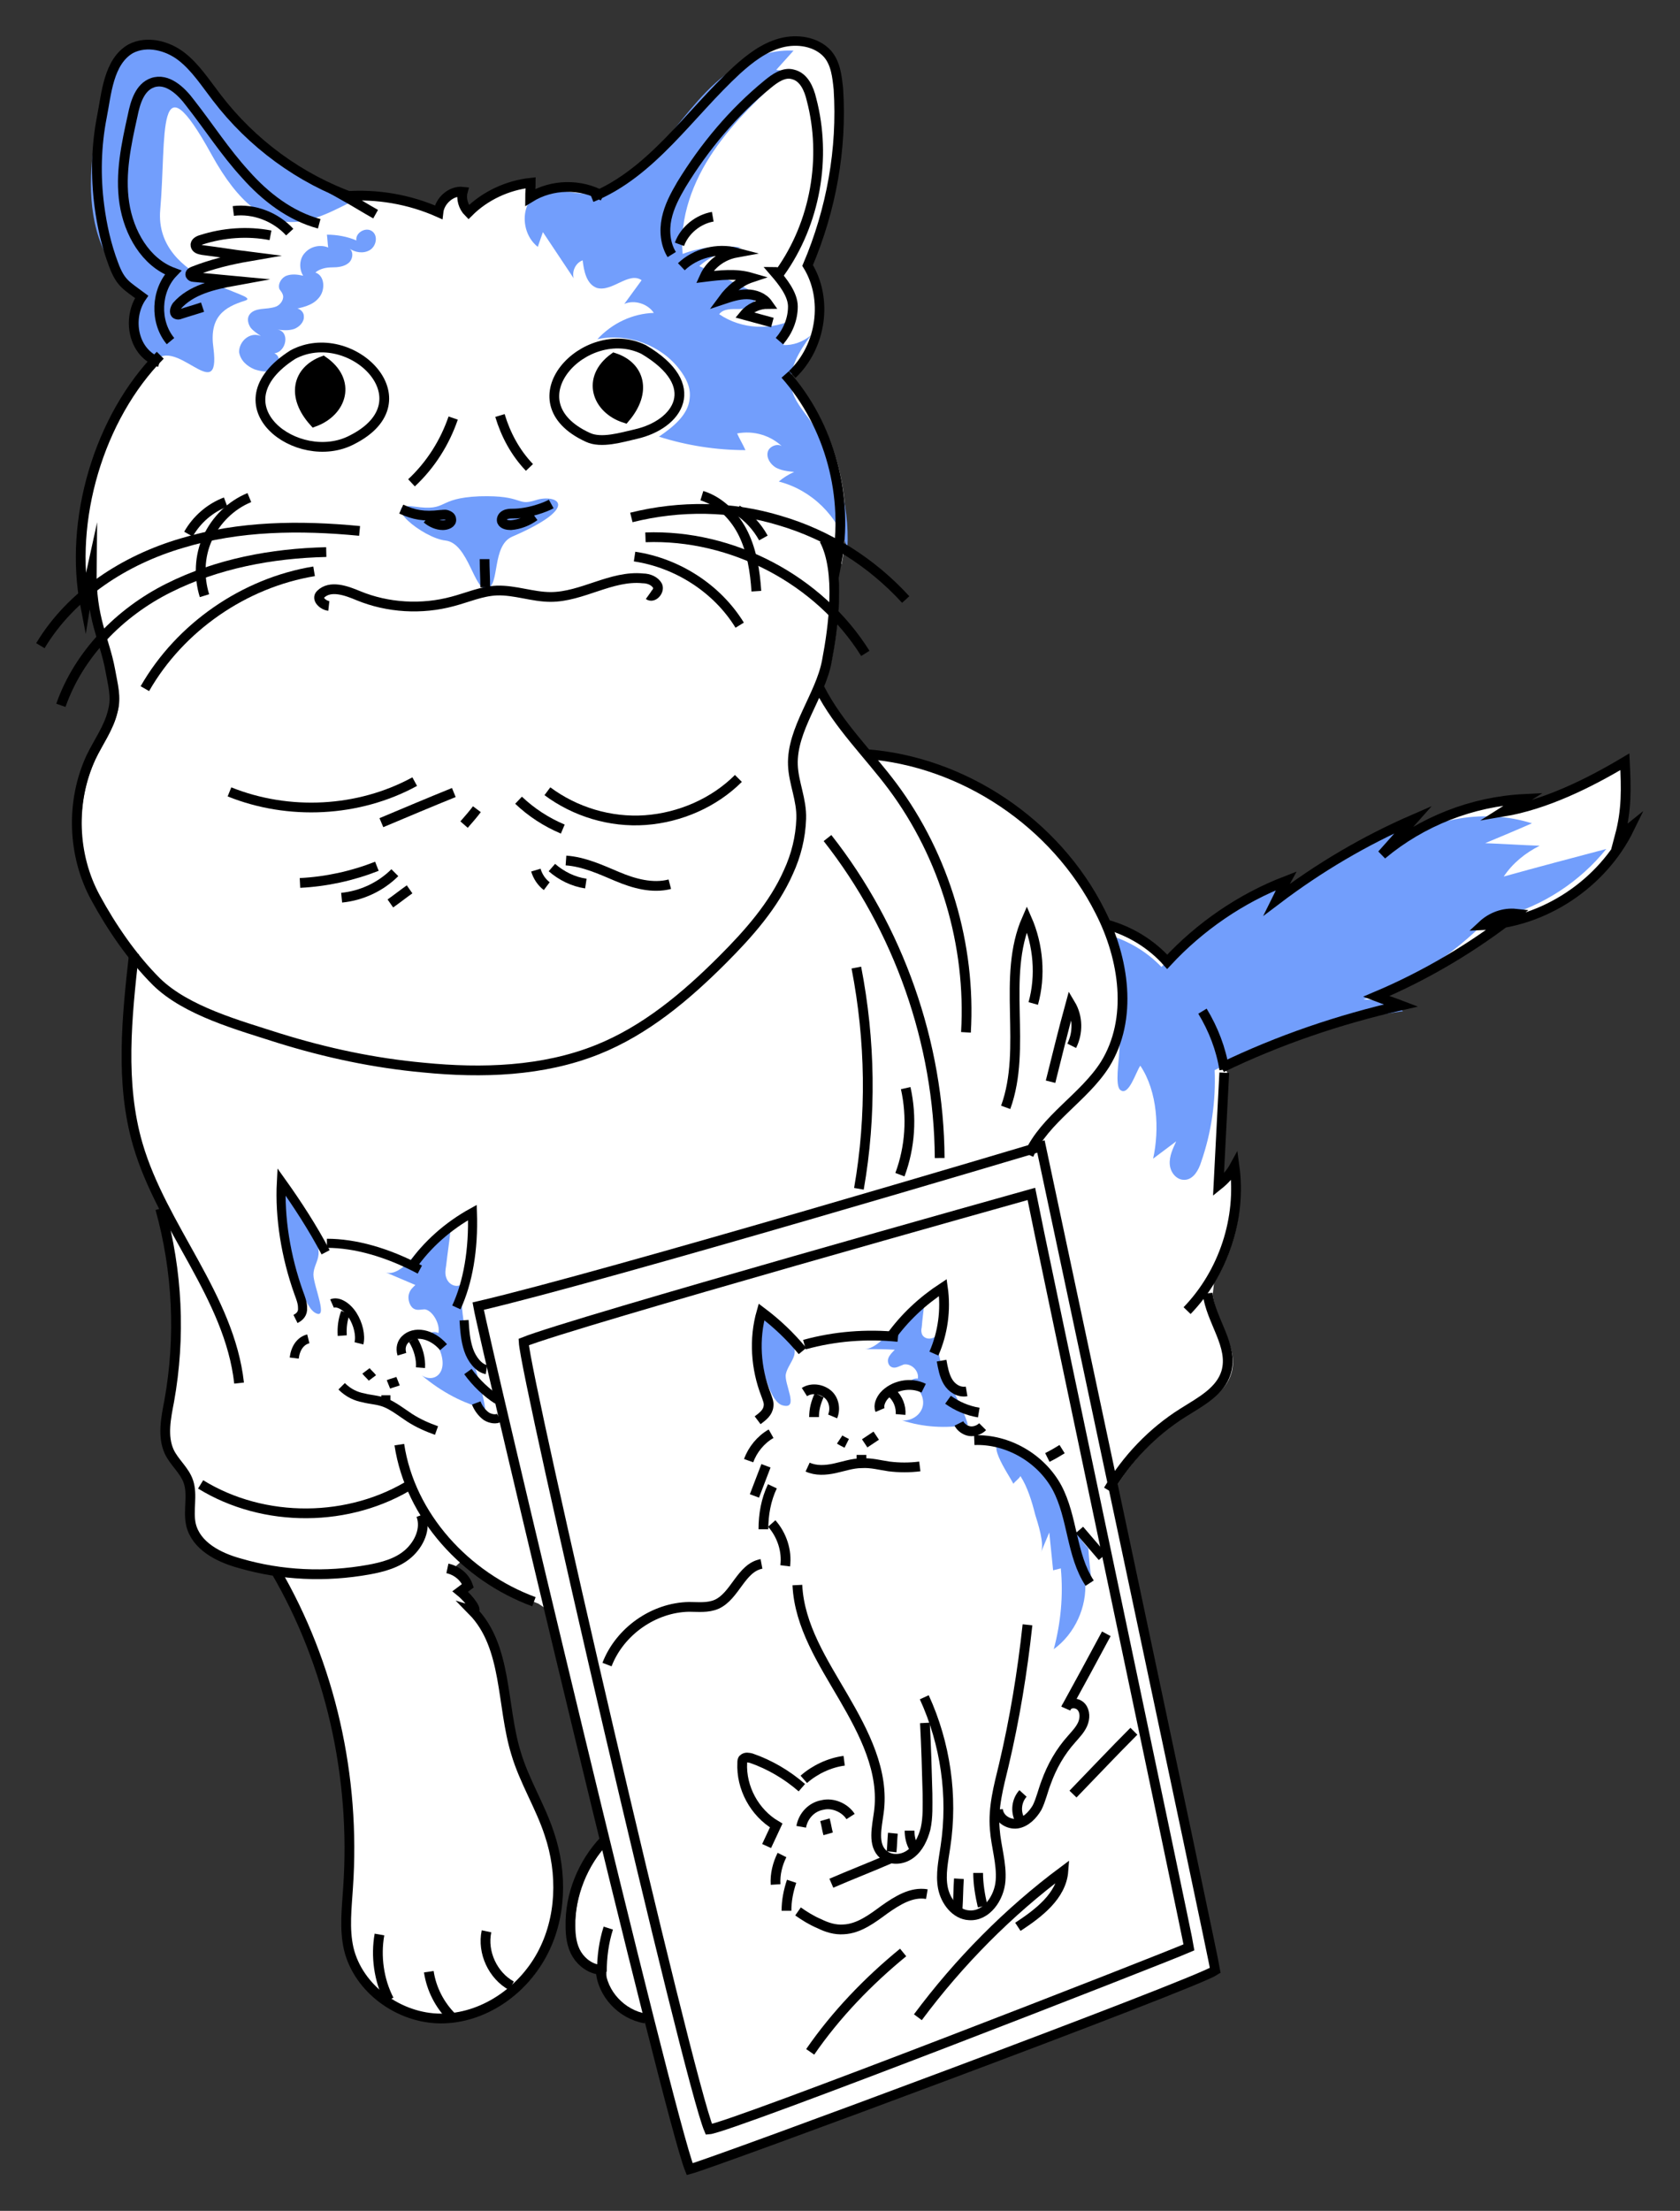 <?xml version="1.0" encoding="utf-8"?>
<!-- Generator: Adobe Illustrator 23.1.0, SVG Export Plug-In . SVG Version: 6.00 Build 0)  -->
<svg version="1.1" id="Layer_1" xmlns="http://www.w3.org/2000/svg" xmlns:xlink="http://www.w3.org/1999/xlink" x="0px" y="0px"
	 viewBox="0 0 262.1 344.8" style="enable-background:new 0 0 262.1 344.8;" xml:space="preserve">
<rect x="0" y="0" width="262.1" height="344.8" fill="#333333" stroke="none"/>
<style type="text/css">
	.st0{fill:#FFFFFF;}
	.st1{fill:#729EFC;}
	.st2{fill:none;stroke:#000000;stroke-width:1.523;stroke-miterlimit:10;}
	.st3{fill:none;stroke:#000000;stroke-width:1.481;stroke-miterlimit:10;}
	.st4{stroke:#000000;stroke-width:1.523;stroke-miterlimit:10;}
	.st5{fill:none;stroke:#000000;stroke-width:1.419;stroke-miterlimit:10;}
</style>
<g>
	<path class="st0" d="M55.9,31c-8.5-3-16-8.5-21.5-15.7c-1.7-2.2-3.3-4.7-5.5-6.4S23.5,6.4,21,7.8c-3.5,2-3.8,7.1-4.5,10.6
		c-0.9,4.6-1,9.3-0.4,14c0.4,3.1,1.1,6.2,2.2,9.1c1.1,3,2,3.3,4.4,5.1c-2.3,3.3-1.4,8.8,2.8,10.2l0.1-1.2
		C16.1,65.3,11.3,81.4,14,94.7c0.3-1.9,0.8-4.8,1-5.7c-0.1,7.8,2,10.8,2.9,15.7c0.4,2.3,1,4.2,0.4,6.4c-0.6,2.6-2.3,4.9-3.4,7.3
		c-3.2,6.9-2.9,15.3,0.7,22l5.9,8.6c-1.1,9.9-2.2,20.2,0.6,29.8l3.5,10c2.7,9.7,3.2,20.1,1.4,30c-0.5,2.6-1.1,5.5,0,7.9
		c0.8,1.7,2.4,2.9,3,4.7c0.7,2.1-0.1,4.5,0.4,6.7c0.8,3.3,4.3,5.1,7.6,6l5.5,1.1c8.7,14.9,12.7,32.5,11.4,49.6
		c-0.2,3.2-0.6,6.4,0.1,9.5c1.5,6.3,7.9,10.9,14.4,10.9c6.5,0,12.6-4.2,15.7-9.9c3.1-5.7,3.3-12.8,1.2-18.9
		c-1.4-4.3-3.9-8.2-5.2-12.6c-2.3-7.5-1.3-16.6-6.8-22.3c1,0.3-0.3-1.7-1.9-3c0.4-0.3,0.8-0.6,1.2-0.9c-0.5-1.4-1.8-2.5-3.2-2.7
		l2.1-1.9c3.3,3.1,7.2,5.5,11.5,7.1l2.5,1.7c2.6,10.7,5.3,22,7.9,32.9l0.6,2.6c-3.4,3.6-5.3,8.5-5.3,13.4c0,1.5,0.2,3.1,1,4.4
		s2.1,2.4,3.7,2.5c0.3,3.7,3.3,7.1,7,7.6l1.3,3.2c2.7,10.8,4.8,18.4,5.5,20.3c3.8-1,78.6-28.7,82.1-31c-0.1-1.1-8-38.3-15.3-72.5
		l-1.4-2.5c2.9-4.9,6.9-9.1,11.8-12.2c2.7-1.7,5.8-3.3,6.7-6.3c1.2-4.1-2.4-8.1-2.9-12.3l0.2-1.8c3.3-5.3,4.7-11.7,3.8-17.9
		c-0.6,1.1-1.5,2.1-2.5,2.9c0.3-5.8,0.6-11.7,0.9-17.5l-0.4-0.9c8.9-4.3,18.4-7.5,28-9.7c-1.3-0.5-2.6-0.9-3.9-1.4
		c7.8-3.3,15.2-7.7,21.8-13c-1.9-0.2-3.8,0.5-5.2,1.8c9.6-0.4,18.7-6.5,22.9-15.1c-0.5,0.4-1,0.8-1.5,1.2c1.1-4.1,1-7.4,0.8-11.6
		c-5.7,3.4-12.5,6.7-19,7.8c1.1-0.7,2.2-1.3,3.3-2c-8.1,0.4-16.1,3.5-22.3,8.8c1.6-1.8,3.3-3.7,4.9-5.5c-7.6,3.3-14.7,7.5-21.3,12.5
		c0.5-1,0.9-2,1.4-3c-7.1,2.7-13.5,7.1-18.5,12.7c-2.5-2.8-5.8-4.8-9.4-5.8l-1.2-2.3c-6.9-13.7-21.3-23.3-36.7-24.5l-7.1-10.2
		l1.5-4.2c1-5.2,2.2-14-0.4-18.9c0.7,1.2,1.3,2.5,2,3.7c2-10.4-1-21.6-8-29.6l0.4-0.1c4.6-4.4,5.6-11.8,2.4-17
		c3.8-8.7,5.5-18.2,4.8-27.5c-0.1-2-0.4-4-1.7-5.5c-1.7-2-4.7-2.5-7.3-1.7s-4.8,2.4-6.8,4.2c-7.5,6.9-13.2,16.1-22.7,19.9l1.9-0.3
		c-3.4-2-8-1.9-11.4,0.2c0-0.8,0.1-1.5,0.1-2.3c-3.6,0.4-7.1,2.1-9.7,4.6c-0.8-0.8-1.2-2.1-0.9-3.2c-1.8-0.2-3.7,1.4-3.8,3.2
		c-4.6-2-9.7-2.9-14.7-2.5c1.6,0.9,3.2,1.9,4.8,2.8"/>
	<g>
		<path class="st1" d="M23.8,56.8c3.2-5.2,10.7,7,9.5-2.5c-0.7-4.9,1.7-6.4,4.9-7.4c3.2-1-14.2-2.7-13.2-14.2c1-11.5-0.7-24.4,8-8.6
			s16.2,10,23,6.8c-10.8-4.1-17.6-9-22.7-16.8s-14-9.5-16.2-2S9.9,37.5,22,46C20.8,50.9,19.6,52.7,23.8,56.8z"/>
		<path class="st1" d="M83.9,38.5c0.3-0.8,0.5-1.5,0.8-2.3c1.6,2.4,3.2,4.8,4.8,7.2c-0.3-1.1,0.3-2.4,1.4-2.8
			c0.2,1.7,0.6,3.7,2.2,4.3c2.4,0.7,5-2.6,7-1.2c-0.9,1.2-1.8,2.5-2.7,3.7c1.6-0.7,3.7,0,4.6,1.4c-3.3,0.1-6.5,1.6-8.8,4.1
			c4.7-1,9.9,0.9,12.8,4.7c1,1.3,1.8,2.8,1.6,4.5c-0.2,2.6-2.6,4.5-4.8,6c4.4,1.4,9,2.1,13.5,2.1c-0.4-0.9-0.9-1.7-1.3-2.6
			c2.6-0.5,5.3,0.3,7.2,2.2c-0.6-0.8-2.1-0.3-2.4,0.6c-0.3,1,0.4,2,1.2,2.5c0.9,0.5,1.9,0.6,2.9,0.7c-0.9,0.4-1.7,0.9-2.4,1.5
			c5.1,1.3,9.3,5.4,10.7,10.5c0.4-7.2-1.8-14.5-6-20.3c-1.1-1.5-2.3-2.9-2.7-4.7c-0.6-3,1.2-5.8,3-8.3c-1.2,1-2.8,1.6-4.3,1.5
			c0.7-1.4,1.3-2.8,2-4.2c-3.7,2-8.5,1.8-12-0.6c0.7-0.9,2-0.8,3.1-0.8c1.1,0,2.5-0.6,2.5-1.7c0-0.8-0.9-1.3-1.7-1.7
			c-2.3-1.1-4.7-2.2-7-3.3c1.8-1.6,4.2-2.6,6.6-2.9c-3.1-0.4-6.3-0.1-9.2,1c-0.5-5.7,1.6-11.3,4.8-16c3.2-4.7,7.4-8.6,11.6-12.5
			c-0.6-0.1-1.2-0.1-1.8-0.2c0.9-1,1.8-2,2.7-3c-5.2-0.3-10,2.7-13.6,6.4s-6.5,8.1-10.1,11.7c-2.1,2-4.5,3.9-7.4,4.2
			c-1.8,0.2-3.5-0.3-5.3-0.4c-2.3-0.2-4.6,0.3-5.3,2.7C81.5,34.4,82,37,83.9,38.5z"/>
		<path class="st1" d="M179.9,180.7c1.2-0.9,2.4-1.8,3.6-2.7c-0.5,1.1-1.1,2.3-1,3.6c0.1,1.3,1.1,2.5,2.4,2.4
			c1.3-0.1,2.1-1.5,2.5-2.8c1.6-4.6,2.3-9.5,2.1-14.3c9.2-4.7,19.2-7.8,29.4-9.2c-1.8-1.3-4-1.9-6.2-1.8c7.9-2.8,15.1-7.7,20.7-13.9
			c-0.1-0.7-1.3,0-1,0.6c0.3,0.6,1.2,0.6,1.9,0.4c6.4-1.7,12.2-5.5,16.3-10.6c-5.3,1.4-10.6,2.8-16,4.3c1.4-2.1,3.4-3.7,5.6-4.8
			c-2.8-0.1-5.7-0.3-8.5-0.4c2.4-1,4.8-2,7.3-3.1c-7.3-2.3-15.6-0.9-21.8,3.6c0.7-1,1.5-2,2.2-3.1c-7.5,2.5-14.5,6.6-20.5,11.9
			c0.3-1,0.5-2,0.8-3.1c-6.8,3.3-13.1,7.8-18.5,13.1c-2.3-2.4-5.2-4.1-8.3-5c1.8,0.5,2.3,8.7,2.3,10.2c0,2.8-0.5,5.6-0.6,8.3
			c0,0.9-0.7,5.1,0.2,5.7c1.3,1,2.4-2.8,3.1-3.8C180.6,170.2,180.9,176.2,179.9,180.7z"/>
		<path class="st1" d="M122.6,214.3c0.2-1,1-1.9,1.3-2.9c0.4-1.5-0.7-3-1.9-4.1c-1.2-1-2.6-1.9-3.3-3.4c-1.4,2.4-1,5.4-0.1,8
			c0.5,1.5,1.5,6.9,3.6,7.3C124.7,219.8,122.3,215.8,122.6,214.3z"/>
		<path class="st1" d="M134.9,210.4c1.6,0,3.1,0,4.7,0.1c-0.4,0.4-0.8,0.8-1,1.3s0,1.2,0.5,1.4c0.6,0.3,1.3-0.2,1.9-0.4
			c1.2-0.2,2.4,1,2.2,2.2c-0.6-0.1-1.3,0.3-1.6,0.8c1.5,0.2,2.6,1.8,2.4,3.3c-0.2,1.5-1.8,2.6-3.3,2.4c3.3,1.1,6.9,1.3,10.3,0.7
			c-0.8-2.8-2.4-5.3-3.6-8c-1.1-2.7-1.7-5.8-0.5-8.5c-0.1,0.9-0.1,1.8-0.7,2.5c-0.6,0.7-1.8,0.8-2.3,0c-0.2-0.4-0.2-0.8-0.1-1.2
			c0.1-1.3,0.3-2.6,0.4-3.8c-2,0.8-3.5,2.2-4.9,3.9C138.5,208.2,136.5,210.4,134.9,210.4z"/>
		<path class="st1" d="M162.4,242.1c0.4-1,0.9-2.1,1.3-3.1c0.2,2,0.4,4,0.6,5.9c0.4-0.1,0.8-0.2,1.2-0.3c0.4,4.2,0,8.5-1.1,12.6
			c3.3-2.4,5.2-6.6,4.9-10.6c0.3,0.1,0.7,0.1,1,0.2c-0.2-1.8-0.4-3.6-0.5-5.3c-1.9-2.1-3.1-4.7-4.3-7.2c-1.8-3.5-4.1-7.8-8.2-9.1
			c-4.3-1.4,0.1,4.8,0.8,6.2c0.3-0.4,0.9-0.8,1.1-1.2c1.1,1.7,1.8,4,2.3,6C161.9,237.5,163,240.8,162.4,242.1z"/>
		<path class="st1" d="M40.7,52.4c-0.6-0.4-1.2-0.8-1.6-1.3c-0.4-0.6-0.6-1.4-0.2-2c0.4-0.6,1.1-0.8,1.8-0.9
			c0.8-0.1,1.6-0.1,2.4-0.4c0.7-0.3,1.3-1.2,1-1.9c-0.1-0.3-0.3-0.5-0.5-0.8c-0.3-0.8,0.3-1.8,1.1-2.1s1.7-0.2,2.6,0
			c-0.7-1.1-0.6-2.7,0.3-3.6c0.9-1,2.4-1.3,3.6-0.8c-0.1-0.7-0.1-1.3-0.2-2c1.6,0,3.2,0.3,4.6,0.9c-0.2-1.2,1.5-2.2,2.5-1.4
			c0.9,0.7,0.6,2.3-0.4,2.9c-1,0.6-2.3,0.4-3.3-0.3c0.8,0.4,0.7,1.7,0,2.3c-0.7,0.6-1.7,0.7-2.6,0.7s-1.9,0.2-2.6,0.8
			c1.5,0.5,1.6,2.8,0.5,4c-1,1.2-2.7,1.5-4.2,1.8c0.7-0.6,1.9,0.1,1.9,1c0.1,0.9-0.7,1.7-1.5,2c-0.9,0.3-1.8,0.2-2.7,0.1
			c2.1,0.2,1.5,3.5-0.4,3.7c1.1,0.5,0.8,1.9,0,2.5c-0.8,0.6-2.2,0.3-3.1,0c-1.2-0.5-2.2-1.4-2.4-2.7C37.3,53.2,39,51.7,40.7,52.4z"
			/>
		<path class="st1" d="M76,91.8c-2,0.5-2.9-7.1-6.5-7.5c-3.6-0.4-10.4-6.1-4.9-5.3c5.5,0.8,3.3-1.3,10.2-1.6c7-0.2,5.7,1.6,8.8,0.6
			c3.1-1,7.4,0.9-3.7,5.7C76.7,85.1,78,91.3,76,91.8z"/>
		<g>
			<path class="st2" d="M25,55.4c-9.6,9.7-14.3,25.8-11.7,39.1c0.3-1.9,0.8-4.8,1-5.7c-0.1,7.8,2,10.8,2.9,15.7
				c0.4,2.3,1,4.2,0.4,6.4c-0.6,2.6-2.3,4.9-3.4,7.2c-3.2,6.9-2.9,15.3,0.7,21.9c2.5,4.6,5.7,9.3,9.5,13.1
				c4.7,4.6,12.9,6.8,19.1,8.8c7.4,2.3,14.9,3.9,22.6,4.6c9.1,0.9,18.6,0.6,27.1-2.8c7.5-3,13.8-8.3,19.5-14
				c4.1-4.1,8-8.5,10.3-13.7c1.2-2.6,1.9-5.4,2-8.3c0.1-3-1.2-5.6-1.3-8.4c-0.2-5.6,4.3-10.8,5.3-16.2c1-5.2,2.2-14-0.4-18.9
				c0.6,1.2,1.3,2.5,1.9,3.7c2-10.4-1-21.6-8-29.5"/>
			<path class="st2" d="M55.3,30.9c-8.5-3-16-8.5-21.5-15.7c-1.7-2.2-3.3-4.7-5.5-6.4s-5.4-2.5-7.9-1.2c-3.5,2-3.8,7.1-4.5,10.6
				c-0.9,4.6-1,9.3-0.4,13.9c0.4,3.1,1.1,6.2,2.2,9.1c1.1,3,2,3.3,4.4,5.1c-2.3,3.3-1.4,8.8,2.8,10.2"/>
			<path class="st2" d="M58.6,33.4c-1.6-0.9-3.2-1.9-4.8-2.8c5-0.4,10.1,0.5,14.6,2.5c0.2-1.8,2-3.4,3.8-3.2
				c-0.3,1.1,0.1,2.4,0.9,3.2c2.6-2.6,6.1-4.2,9.7-4.6c0,0.8-0.1,1.5-0.1,2.3c3.4-2.1,7.9-2.2,11.4-0.2"/>
			<path class="st3" d="M92.3,30.8c9.4-3.8,15.2-13,22.7-19.9c2-1.8,4.2-3.5,6.8-4.2s5.6-0.2,7.3,1.7c1.3,1.5,1.5,3.6,1.7,5.5
				c0.6,9.3-1.1,18.8-4.8,27.5c3.2,5.2,2.2,12.6-2.4,17"/>
			<path class="st2" d="M70.7,65.2c-1.3,3.8-3.5,7.3-6.5,10.1"/>
			<path class="st2" d="M78,64.8c0.9,3,2.4,5.8,4.6,8.1"/>
			<path class="st2" d="M62.6,79.4c2,0.9,3.5,1.2,6.1,0.9c0.3,0,0.7-0.1,1,0s0.7,0.3,0.7,0.7c0.1,0.6-0.7,0.9-1.3,0.9
				c-0.9,0-1.8-0.4-2.5-1"/>
			<path class="st2" d="M86,78.6c-0.9,0.5-3.5,1.5-6,1.5c-0.4,0-0.8,0-1.2,0.2s-0.6,0.6-0.5,1c0.2,0.5,0.9,0.6,1.4,0.6
				c1.3-0.1,2.6-0.6,3.7-1.4"/>
			<path class="st2" d="M101.2,92.8c0.7,0.5,1.7-0.6,1.4-1.4c-0.4-0.8-1.4-1.2-2.3-1.2c-4.9-0.5-9.5,2.9-14.4,2.9
				c-2.8,0-5.6-1.1-8.4-1c-2.4,0.1-4.6,1.1-6.9,1.7c-4.8,1.3-10.1,1-14.7-0.9c-1.9-0.8-4.4-1.7-5.9-0.2c-0.7,0.7,0.4,1.7,1.3,1.8"/>
			<path class="st2" d="M31.9,92.9c-0.9-2.9-0.8-6.2,0.5-9s3.6-5.1,6.5-6.3"/>
			<path class="st2" d="M29.4,83.3c1.3-2.3,3.4-4.1,5.8-5"/>
			<path class="st2" d="M109.5,77.3c2.9,0.9,5.2,3.3,6.5,6c1.3,2.7,1.8,5.8,2,8.9"/>
			<path class="st2" d="M115,79.5c1.7,1.1,3.1,2.6,4.1,4.4"/>
			<path class="st2" d="M26.6,53.2c-2.5-3-2.3-7.9,0.4-10.7c-4.3-1.6-6.9-6.2-7.6-10.8c-0.7-4.6,0.3-9.2,1.3-13.7
				c0.4-2,1.1-4.4,3.1-5.1c2.3-0.8,4.5,1.3,5.9,3.2c2.9,3.7,5.4,7.6,8.6,11.1c3.1,3.5,7,6.5,11.5,7.7"/>
			<path class="st2" d="M36.4,32.9c3.2-0.4,6.6,0.9,8.8,3.3"/>
			<path class="st2" d="M31.6,47.9c-1.2,0.4-2.3,0.7-3.5,1.1c-0.2,0.1-0.4,0.1-0.6,0c-0.4-0.2-0.2-0.9,0.1-1.3
				c2.2-2.5,5.7-3.3,9-3.9c-2.1-0.2-4.3-0.4-6.4-0.6c-0.2,0-0.4-0.1-0.5-0.3c-0.1-0.3,0.2-0.5,0.5-0.6c2.8-1.1,5.7-1.8,8.6-2.3
				c-2.4-0.3-4.8-0.7-7.2-1c-0.5-0.1-1-0.2-1.1-0.7c-0.1-0.5,0.5-0.8,0.9-0.9c3.4-1.1,7.2-1.4,10.8-0.7"/>
			<path class="st2" d="M104.8,39.7c-1-1.6-1.2-3.7-0.8-5.6c0.4-1.9,1.3-3.6,2.3-5.3c3.6-5.9,8.1-11.3,13.5-15.7
				c1.1-0.9,2.5-1.9,3.9-1.5c1.7,0.4,2.5,2.2,2.9,3.9c2.4,9.1,0.6,19.3-4.9,27c-0.3,0-0.6-0.1-0.9-0.1c1.3,1.5,2.9,3.5,2.9,5.4
				c0,2-0.8,3.9-2.1,5.4"/>
			<path class="st2" d="M106,38.1c0.8-2.2,2.9-3.9,5.2-4.3"/>
			<path class="st2" d="M106.3,41.6c2.2-2.1,5.6-3,8.6-2.2c-2.2,0.4-4.1,1.8-5,3.8c2.4-0.3,4.9-0.6,7.3,0.1
				c-1.8,0.6-3.3,1.9-4.4,3.4c1.2-0.4,2.4-0.8,3.7-0.8c1.3,0,2.6,0.5,3.3,1.5c-1.4,0-2.8,0.6-3.7,1.7c1.5,0.4,2.9,0.8,4.4,1.2"/>
			<path class="st2" d="M98.5,80.7c7.6-1.9,15.7-1.8,23.2,0.5c7.5,2.2,14.3,6.5,19.6,12.3"/>
			<path class="st2" d="M100.7,83.8c13.5-0.5,27.1,6.6,34.3,18.1"/>
			<path class="st2" d="M99,86.8c6.7,1,12.9,5,16.4,10.7"/>
			<path class="st2" d="M6.3,100.7c4.8-8,13.2-13.4,22.1-16c8.9-2.7,18.4-2.8,27.7-1.9"/>
			<path class="st2" d="M9.5,110c2.8-8,9.2-14.5,16.8-18.3s16.1-5.4,24.6-5.6"/>
			<path class="st2" d="M22.6,107.4c5.5-9.6,15.5-16.5,26.4-18.3"/>
			<path class="st2" d="M75.7,91.6c0-1.5-0.1-3-0.1-4.4"/>
			<path class="st2" d="M54.9,68.6c-8.4,4.4-21.6-5.4-9.2-13.3C54.7,50.5,67,62.5,54.9,68.6z"/>
			<path class="st4" d="M49,65.8c-3.6-4-2.6-8,1.4-9.5C54.9,59.4,53.4,64.2,49,65.8z"/>
			<path class="st2" d="M91.7,68.2c2.1,1,5.3,0,7.5-0.5c6.6-1.5,10.7-7.6,1.2-13.2C91.3,50.1,79.5,62.6,91.7,68.2z"/>
			<path class="st4" d="M97.5,65.2c3.5-4.1,2.3-8.1-1.7-9.4C91.4,59,93.1,63.8,97.5,65.2z"/>
			<path class="st2" d="M35.8,123.5c9.2,3.7,20.1,3.2,28.9-1.6"/>
			<path class="st2" d="M59.5,128.3c3.8-1.6,7.6-3.2,11.3-4.7"/>
			<path class="st2" d="M72.4,128.6c0.7-0.8,1.4-1.6,2-2.4"/>
			<path class="st2" d="M85.4,123.4c4.3,3.2,9.8,4.9,15.3,4.5c5.4-0.4,10.7-2.7,14.5-6.5"/>
			<path class="st2" d="M80.9,124.8c2,1.9,4.3,3.4,6.9,4.5"/>
			<path class="st2" d="M46.8,137.7c4.1-0.2,8.2-1.1,12-2.6"/>
			<path class="st2" d="M53.3,140c3.1-0.3,6.1-1.7,8.3-3.9"/>
			<path class="st2" d="M60.9,140.9c1-0.7,2-1.5,3-2.2"/>
			<path class="st2" d="M83.6,135.7c0.3,1,0.9,1.9,1.7,2.5"/>
			<path class="st2" d="M86.1,135.3c1.5,1.3,3.3,2.2,5.3,2.5"/>
			<path class="st2" d="M88.3,134.2c2.8,0.2,5.4,1.4,8,2.5s5.5,1.9,8.2,1.2"/>
			<path class="st2" d="M20.9,148.7c-1.1,9.9-2.2,20.2,0.6,29.8c3.8,13,14.3,23.7,15.8,37.2"/>
			<g>
				<path class="st1" d="M48.9,198.8c0-1.2,0.7-2,0.8-3.2c0.1-1.9-1.1-4.4-2.4-6.3c-1.3-1.9-2.8-3.7-3.7-6.1
					c-0.8,3,0.1,7.4,1.3,11.2c0.7,2.1,2.3,9.1,4.2,10.3C51.4,206.1,48.9,200.5,48.9,198.8z"/>
				<path class="st1" d="M60.1,198.4c1.6,0.7,3.1,1.3,4.7,2c-0.4,0.4-0.8,0.7-1,1.4c-0.2,0.6,0,1.6,0.5,2.1c0.6,0.6,1.3,0.3,2,0.3
					c1.2,0.2,2.4,2.3,2.1,3.7c-0.6-0.3-1.3-0.2-1.6,0.4c1.5,0.9,2.5,3.3,2.2,4.9c-0.3,1.6-1.8,2.2-3.2,1.3c3.1,2.6,6.5,4.4,9.9,5.2
					c-0.5-3.5-1.9-7.1-2.8-10.9c-1-4-1.4-8.6,0.2-11.9c-0.2,1.3-0.3,2.6-1,3.3c-0.7,0.7-2.1,0.3-2.5-1c-0.2-0.6-0.1-1.2,0-1.8
					c0.2-1.8,0.5-3.7,0.7-5.6c-2.3,0.5-4,1.9-5.5,3.8C63.8,196.9,61.7,199.1,60.1,198.4z"/>
				<path class="st5" d="M53.3,216.2c1.1,1.1,2.3,1.6,3.4,1.8c1.1,0.3,2.3,0.3,3.5,0.8c1.2,0.5,2.5,1.5,3.7,2.3
					c1.4,0.9,2.8,1.5,4.2,2"/>
				<path class="st5" d="M60.6,215.9c0.5-0.2,1-0.3,1.5-0.5"/>
				<path class="st5" d="M58.1,214.9c-0.3-0.4-0.7-0.7-1-1.1"/>
				<path class="st5" d="M60.2,218.9c0-0.4,0-0.8,0-1.3"/>
				<path class="st5" d="M51.8,203.3c0.9-0.4,2.3,0.4,3.2,1.8c0.9,1.4,1.3,3.2,1,4.4"/>
				<path class="st5" d="M62.7,211.2c-0.3-1,0-1.8,0.5-2.3c1.4-1.4,4.1-1,6,1.2"/>
				<path class="st5" d="M53.4,208.3c-0.1-1.3,0.1-2.6,0.5-3.6"/>
				<path class="st5" d="M65.6,213.3c0.1-1.3-0.3-3-1.2-4.4"/>
				<path class="st5" d="M45.9,211.8c0.2-1.6,1-2.7,2.2-3"/>
				<path class="st5" d="M46.1,205.7c0.6-0.3,1.2-0.8,1.1-1.8c0-0.7-0.3-1.5-0.6-2.3c-2-5.6-3-11.7-2.7-17.3c2.5,3.5,4.9,7.2,6.9,11
					"/>
				<path class="st5" d="M51,193.9c4.4,0,9.4,1.4,14.5,4.1"/>
				<path class="st5" d="M64.2,197.6c2.4-3.5,5.7-6.4,9.5-8.5c0.2,5.8-0.7,10.9-2.5,14.8"/>
				<path class="st5" d="M72.4,205.9c0.1,1.6,0.2,3.1,0.7,4.6c0.5,1.5,1.6,2.9,2.8,3.1"/>
				<path class="st5" d="M73,213.9c1.3,1.8,2.9,3.3,4.6,4.4"/>
				<path class="st5" d="M74.3,218.8c0.3,0.8,0.9,1.6,1.6,2.1c0.7,0.4,1.5,0.5,2,0.2"/>
			</g>
			<path class="st2" d="M25,188.5c2.7,9.7,3.2,20,1.4,30c-0.5,2.6-1.1,5.5,0,7.9c0.8,1.7,2.4,2.9,3,4.7c0.7,2.1-0.1,4.5,0.4,6.7
				c0.8,3.3,4.3,5.1,7.6,6c6.5,1.9,13.4,2.2,20.1,1c2.2-0.4,4.5-1,6.2-2.5s2.8-3.9,2-6"/>
			<path class="st2" d="M31.3,231.5c9.9,6.1,23.3,6,33.1-0.2"/>
			<path class="st2" d="M129.1,130.7c11.1,14.1,17.4,32,17.5,49.9"/>
			<path class="st2" d="M134,185.4c2-11.4,1.8-23.2-0.4-34.5"/>
			<path class="st2" d="M140.4,183.2c1.6-4.3,1.9-9,0.9-13.5"/>
			<path class="st2" d="M127.9,107.4c2.9,5.7,7.6,10.2,11.4,15.3c8.1,10.9,12.2,24.7,11.4,38.3"/>
			<path class="st2" d="M135,117.6c15.3,1.1,29.7,10.8,36.6,24.5c3.8,7.4,5.2,16.8,0.8,23.9c-3.3,5.2-9.4,8.5-11.9,14.1"/>
			<path class="st2" d="M156.9,172.7c3.4-9.4-0.7-20.3,3.3-29.4c1.8,4.1,2.2,8.9,1,13.2"/>
			<path class="st2" d="M163.9,168.7c1-4,2-8.1,3.1-12.1c1.2,2,1.2,4.5,0.2,6.5"/>
			<path class="st2" d="M62.3,225.3c1.7,11.2,10.4,20.6,21,24.5"/>
			<path class="st2" d="M42.9,244.8c8.7,14.8,12.6,32.4,11.4,49.6c-0.2,3.2-0.6,6.4,0.1,9.5c1.5,6.3,7.9,10.9,14.4,10.9
				c6.5,0,12.6-4.2,15.7-9.9c3.1-5.7,3.3-12.7,1.2-18.9c-1.4-4.3-3.9-8.2-5.2-12.6c-2.3-7.5-1.3-16.6-6.8-22.2c1,0.3-0.3-1.7-1.9-3
				c0.4-0.3,0.8-0.6,1.2-0.9c-0.5-1.4-1.8-2.4-3.2-2.7"/>
			<path class="st2" d="M60.7,311.9c-1.6-3.1-2.1-6.8-1.5-10.2"/>
			<path class="st2" d="M70.5,314.6c-1.9-1.9-3.2-4.4-3.6-7.1"/>
			<path class="st2" d="M79.8,309.7c-2.9-1.6-4.6-5.2-3.9-8.5"/>
			<path class="st2" d="M100.7,314.8c-3.7-0.6-6.8-3.9-7-7.6c-1.5-0.1-2.9-1.1-3.7-2.4c-0.8-1.3-1-2.9-1-4.4
				c-0.1-4.9,1.9-9.8,5.3-13.4"/>
			<path class="st2" d="M94.6,307.5c-0.2,0-0.5,0-0.7,0c0-2.3,0.3-4.6,1-6.8"/>
			<path class="st2" d="M190.6,166.5c8.9-4.3,18.3-7.5,28-9.7c-1.3-0.5-2.6-0.9-3.9-1.4c7.8-3.3,15.2-7.7,21.8-12.9
				c-1.9-0.2-3.8,0.5-5.2,1.8c9.6-0.4,18.7-6.5,22.9-15.1c-0.5,0.4-1,0.8-1.5,1.2c1.1-4.1,1-7.4,0.8-11.6c-5.7,3.4-12.4,6.7-19,7.8
				c1.1-0.7,2.2-1.3,3.3-2c-8.1,0.4-16,3.5-22.2,8.7c1.6-1.8,3.3-3.7,4.9-5.5c-7.6,3.3-14.7,7.5-21.3,12.5c0.5-1,0.9-2,1.4-2.9
				c-7,2.7-13.4,7.1-18.5,12.6c-2.5-2.8-5.8-4.8-9.4-5.8"/>
			<path class="st2" d="M172.9,232.4c2.9-4.9,6.9-9.1,11.7-12.1c2.7-1.7,5.8-3.3,6.7-6.3c1.2-4.1-2.4-8-2.9-12.3"/>
			<path class="st2" d="M185.2,204.4c5.7-5.9,8.5-14.4,7.4-22.5c-0.6,1.1-1.5,2.1-2.5,2.9c0.3-5.8,0.6-11.6,0.9-17.5"/>
			<path class="st2" d="M126,228.8c1.3,0.6,2.8,0.5,4.2,0.2c1.4-0.3,2.8-0.8,4.2-0.8c1.5-0.1,2.9,0.3,4.3,0.5c1.6,0.2,3.2,0.2,4.8,0
				"/>
			<path class="st2" d="M134.9,225.1c0.6-0.4,1.2-0.8,1.8-1.2"/>
			<path class="st2" d="M132.1,225.1c-0.4-0.2-0.8-0.4-1.1-0.6"/>
			<path class="st2" d="M134.4,228.2c0-0.4,0-0.8,0-1.3"/>
			<path class="st2" d="M125.5,217.1c1.1-0.7,2.6-0.5,3.6,0.3s1.3,2.3,0.8,3.5"/>
			<path class="st2" d="M137.3,219.9c-0.3-0.7,0.1-1.6,0.6-2.2c1.5-1.7,4.2-2.2,6.2-1.2"/>
			<path class="st2" d="M127,221c0-1.2,0.3-2.3,0.8-3.4"/>
			<path class="st2" d="M140.5,220.6c0.1-1.2-0.4-2.5-1.3-3.3"/>
			<path class="st2" d="M122.5,244.2c0.3-2.3-0.5-4.8-2.1-6.6"/>
			<path class="st2" d="M119.1,238.5c0-2.3,0.4-4.6,1.4-6.7"/>
			<path class="st2" d="M117.7,233.3c0.6-1.6,1.2-3.1,1.8-4.7"/>
			<path class="st2" d="M116.8,227.8c0.6-1.7,1.9-3.3,3.5-4.2"/>
			<path class="st2" d="M118.2,221.5c0.8-0.6,1.6-1.2,1.7-2.2c0.1-0.6-0.2-1.2-0.4-1.8c-1.6-4.1-1.9-8.7-0.7-12.9
				c2.4,1.8,4.5,3.8,6.4,6.1"/>
			<path class="st2" d="M125.5,209.7c4.7-1.3,9.7-1.7,14.6-1.2"/>
			<path class="st2" d="M138.9,208.6c2.2-3.1,5-5.7,8.2-7.8c0.5,3.5,0,7.1-1.4,10.3"/>
			<path class="st2" d="M146.9,212.2c0.2,1.1,0.4,2.3,1,3.3c0.6,1,1.7,1.7,2.9,1.5"/>
			<path class="st2" d="M147.9,218.3c1.4,1,3,1.7,4.8,2"/>
			<path class="st2" d="M149.6,222c0.3,0.6,1,1.1,1.7,1.2c0.7,0.1,1.5-0.2,2-0.7"/>
			<path class="st2" d="M152,224.6c5.2-0.2,10.4,2.8,12.9,7.4c2.5,4.7,2.2,10.5,5.1,14.9"/>
			<path class="st2" d="M124.4,247.2c0.3,6.4,4,12,7.2,17.5s6.4,11.6,5.5,18c-0.3,2.3-1,5,0.7,6.5c1.2,1,3,0.9,4.3-0.1
				c1.2-0.9,1.9-2.4,2.3-3.9c0.4-1.8,0.3-3.7,0.3-5.5c-0.1-3.7-0.2-7.3-0.4-11"/>
			<path class="st2" d="M139.1,288.8c0.1-1,0.1-1.9,0.2-2.9"/>
			<path class="st2" d="M142.6,288.2c-0.5-0.8-0.7-1.8-0.7-2.7"/>
			<path class="st2" d="M144.2,264.7c3.3,7.2,4.5,15.4,3.3,23.3c-0.3,2.1-0.8,4.3-0.4,6.4c0.4,2.1,2,4.2,4.1,4.3
				c2.7,0.2,4.7-2.7,4.9-5.4c0.2-2.7-0.7-5.3-0.9-8c-0.3-3.4,0.6-6.7,1.4-10c1.7-7.2,2.9-14.5,3.7-21.9"/>
			<path class="st2" d="M149.4,297.6c0.1-1.5,0.1-3,0.2-4.6"/>
			<path class="st2" d="M153.3,297.3c-0.4-1.7-0.7-3.5-0.7-5.2"/>
			<path class="st2" d="M172.6,254.8c-2.1,3.9-4.2,7.8-6.3,11.6c0.3-0.9,1.7-1,2.4-0.2c0.6,0.7,0.6,1.8,0.2,2.7
				c-0.4,0.9-1.1,1.6-1.7,2.3c-1.8,2-3.1,4.3-4,6.8c-0.5,1.3-0.8,2.7-1.4,3.9c-0.7,1.2-1.8,2.3-3.1,2.5c-1.4,0.2-2.9-0.8-3-2.2"/>
			<path class="st2" d="M159.1,283.8c-0.7-1.3-0.5-3,0.5-4.1"/>
			<path class="st2" d="M168.4,238.6c1.2,1.4,2.4,2.8,3.6,4.2"/>
			<path class="st2" d="M144.6,295.4c-2.4-0.4-4.6,1-6.6,2.4c-1.9,1.4-4,3-6.4,3.1c-1.3,0.1-2.6-0.3-3.8-0.9
				c-1.2-0.5-2.3-1.2-3.3-1.9"/>
			<path class="st2" d="M122.7,298c0-1.6,0.3-3.1,0.8-4.6"/>
			<path class="st2" d="M121,293.9c-0.1-1.6,0.3-3.2,1-4.6"/>
			<path class="st2" d="M119.6,287.9c0.5-1.1,1-2.1,1.5-3.2c-3.4-2-5.5-5.9-5.3-9.8c0-0.2,0-0.5,0.2-0.6c0.3-0.3,0.8-0.2,1.2-0.1
				c2.9,1,5.6,2.6,7.9,4.6"/>
			<path class="st2" d="M125.4,277.5c1.7-1.5,4-2.6,6.3-2.9"/>
			<path class="st2" d="M125,284.9c0.3-1.7,1.6-3.1,3.3-3.4c1.6-0.4,3.5,0.4,4.4,1.8"/>
			<path class="st2" d="M129.7,293.7c3-1.3,6.1-2.5,9.1-3.8"/>
			<path class="st2" d="M129.2,286c-0.2-0.7-0.3-1.5-0.5-2.2"/>
			<path class="st2" d="M74.6,203.7c19.8-4.6,87.8-24.9,87.8-24.9s26.9,126.4,27.2,128.5c-3.6,2.3-78.2,30-82,31
				C104.3,330.1,75.6,209.3,74.6,203.7z"/>
			<path class="st2" d="M81.7,209.3c7.4-3,79.2-23.1,79.2-23.1c0.8,4.3,24.4,116,24.6,117.5c-4.1,1.8-71.8,28.2-74.9,28.4
				C107.3,324.3,82,214.9,81.7,209.3z"/>
			<path class="st2" d="M94.7,259.6c2-5.2,7.3-8.9,12.8-9c1.4,0,2.9,0.2,4.3-0.4c2.9-1.3,3.8-5.7,7-6.3"/>
			<path class="st2" d="M163.4,227.3c0.8-0.4,1.5-0.8,2.3-1.3"/>
			<path class="st2" d="M126.4,320c4-5.8,9-11,14.5-15.5"/>
			<path class="st2" d="M143.2,314.6c6.4-8.6,14.1-16.4,22.7-22.8c-0.3,3.9-3.9,6.6-7.1,8.7"/>
			<path class="st2" d="M167.4,279.8c3.2-3.3,6.3-6.6,9.5-9.8"/>
			<path class="st2" d="M187.6,157.7c1.7,2.8,2.9,5.9,3.4,9.1"/>
		</g>
	</g>
</g>
</svg>
